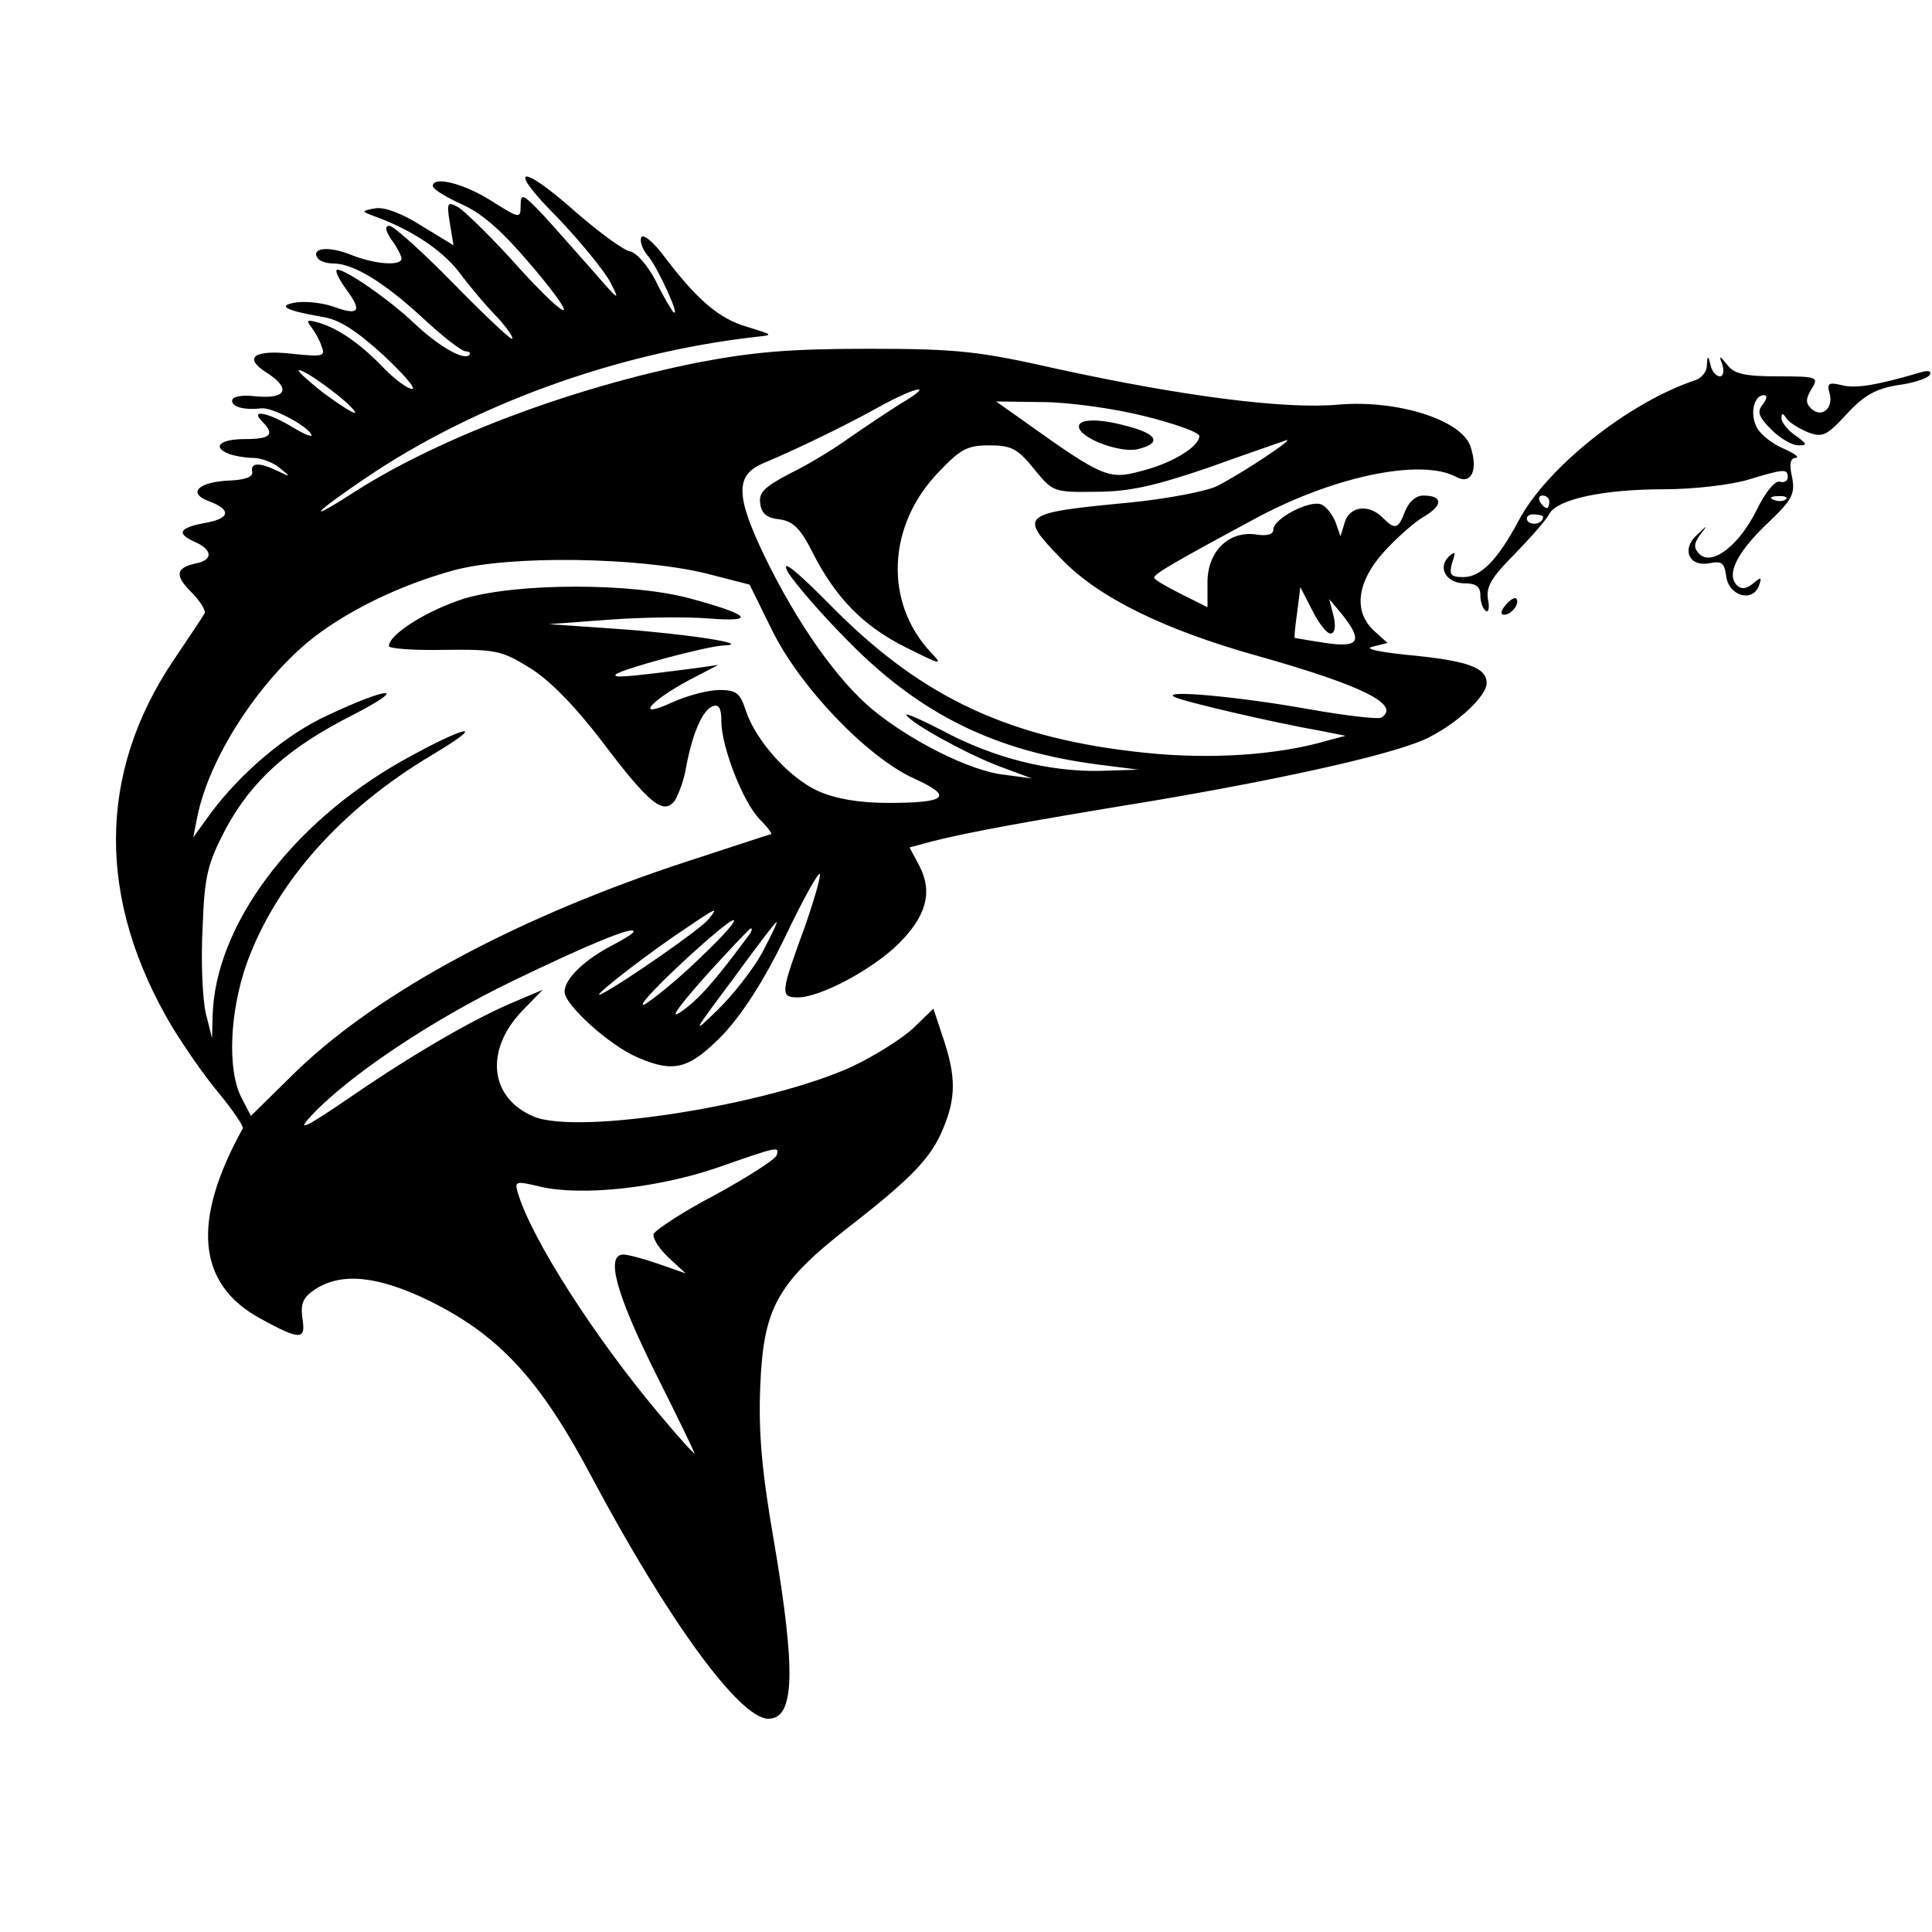 <?xml version="1.0" standalone="no"?>
<!DOCTYPE svg PUBLIC "-//W3C//DTD SVG 20010904//EN"
 "http://www.w3.org/TR/2001/REC-SVG-20010904/DTD/svg10.dtd">
<svg version="1.0" xmlns="http://www.w3.org/2000/svg"
 width="308pt" height="308pt" viewBox="0 0 308 308"
 preserveAspectRatio="xMidYMid meet">
<g transform="translate(0,308) scale(0.1,-0.1)"
fill="#000000" stroke="none">
<path d="M889 2733 c36 -38 74 -84 84 -103 16 -31 14 -30 -25 15 -24 27 -60
68 -80 90 -34 36 -38 38 -38 18 0 -22 -1 -22 -47 7 -44 28 -94 40 -93 23 1 -5
22 -18 49 -30 34 -16 66 -46 114 -103 80 -96 49 -81 -41 20 -35 38 -72 74 -82
80 -17 9 -18 7 -13 -25 l6 -36 -51 31 c-31 20 -59 30 -73 28 -23 -4 -23 -5 -4
-12 61 -22 109 -54 137 -90 17 -23 45 -56 62 -73 16 -18 26 -33 22 -33 -4 0
-47 41 -95 90 -49 50 -94 90 -100 90 -8 0 -7 -7 3 -22 9 -12 16 -26 16 -30 0
-13 -44 -9 -81 6 -35 14 -63 11 -53 -5 3 -5 14 -9 25 -9 32 0 80 -29 142 -86
32 -30 63 -54 69 -54 6 0 9 -3 6 -6 -9 -9 -49 14 -88 51 -39 37 -108 85 -122
85 -5 0 1 -13 13 -30 27 -36 22 -44 -19 -29 -17 6 -43 9 -59 7 -33 -5 -18 -13
40 -23 28 -4 55 -22 98 -61 32 -30 53 -54 46 -54 -7 0 -26 14 -43 31 -37 39
-72 64 -104 74 -20 6 -23 5 -14 -6 6 -8 14 -22 17 -32 6 -15 1 -16 -47 -11
-61 7 -79 -6 -41 -30 39 -25 32 -42 -15 -38 -25 3 -40 0 -40 -7 0 -10 20 -15
47 -12 16 2 70 -26 79 -41 4 -6 -8 -2 -28 10 -39 24 -71 31 -50 10 21 -21 13
-28 -28 -28 -40 0 -53 -13 -24 -24 9 -3 26 -6 38 -6 12 0 31 -7 42 -16 18 -15
18 -15 -3 -5 -29 14 -44 14 -41 -1 2 -8 -11 -13 -35 -14 -51 -2 -69 -20 -34
-33 37 -14 34 -28 -8 -35 -41 -8 -44 -17 -12 -31 26 -12 26 -28 0 -33 -33 -7
-35 -19 -8 -46 14 -14 24 -30 21 -34 -2 -4 -24 -37 -49 -74 -122 -181 -123
-383 -2 -586 19 -31 52 -79 75 -106 22 -27 39 -52 37 -55 -82 -148 -73 -248
28 -303 64 -35 73 -35 67 1 -3 23 1 33 21 46 42 27 100 21 182 -19 111 -55
176 -125 259 -282 121 -227 235 -384 281 -384 42 0 44 75 9 282 -20 114 -25
177 -22 248 5 124 26 164 140 253 103 80 133 112 152 159 20 48 20 82 0 142
l-16 48 -32 -31 c-17 -16 -61 -44 -97 -61 -132 -61 -437 -110 -508 -80 -70 29
-79 105 -19 168 l33 34 -40 -17 c-64 -26 -163 -83 -265 -153 -73 -50 -88 -57
-65 -32 59 64 192 153 320 215 124 60 195 89 195 80 0 -3 -15 -12 -32 -21 -45
-23 -78 -54 -78 -75 0 -21 72 -86 117 -105 58 -25 82 -18 135 36 31 33 65 85
99 155 28 59 53 104 56 102 2 -3 -8 -38 -22 -79 -41 -112 -42 -118 -13 -118
36 0 120 45 161 86 44 44 54 82 33 123 l-16 30 37 10 c57 14 129 28 355 65
217 37 390 76 437 101 47 24 91 66 91 86 0 25 -31 36 -127 45 -47 5 -69 10
-55 13 l24 6 -21 19 c-34 31 -28 78 15 126 20 22 49 48 65 57 30 18 29 33 -2
33 -12 0 -23 -10 -29 -25 -11 -29 -16 -30 -36 -10 -22 22 -52 18 -60 -7 l-7
-23 -8 23 c-5 12 -15 25 -23 28 -19 7 -76 -23 -76 -40 0 -8 -10 -11 -28 -8
-43 6 -77 -27 -77 -76 l0 -40 -42 21 c-24 12 -43 23 -43 26 0 6 27 22 155 91
127 70 269 100 326 70 25 -14 36 11 23 49 -15 42 -117 74 -210 66 -86 -8 -252
14 -449 57 -124 28 -158 32 -300 32 -126 0 -184 -5 -273 -22 -200 -40 -410
-119 -545 -205 -82 -53 -70 -37 16 21 174 118 402 200 622 225 29 3 28 3 -14
16 -45 13 -80 43 -135 116 -17 22 -32 33 -34 26 -2 -7 3 -20 11 -29 15 -17 54
-102 40 -89 -4 5 -17 27 -28 50 -12 23 -30 44 -40 46 -11 2 -49 30 -86 62 -91
81 -113 75 -30 -8z m-361 -275 c23 -17 40 -34 38 -36 -2 -2 -25 13 -51 32 -25
20 -43 36 -38 36 5 0 28 -14 51 -32z m907 -22 c-22 -14 -58 -38 -81 -54 -22
-16 -64 -42 -93 -56 -42 -22 -52 -31 -49 -49 2 -16 11 -23 31 -25 21 -3 33
-14 52 -52 37 -73 81 -118 149 -152 58 -29 60 -29 39 -7 -74 80 -68 202 13
286 35 37 46 43 81 43 35 0 45 -5 71 -37 30 -37 31 -38 99 -37 52 0 93 9 178
38 61 22 117 41 125 44 18 6 -67 -51 -110 -73 -16 -8 -78 -20 -137 -26 -178
-17 -180 -19 -110 -91 59 -61 163 -112 313 -154 167 -47 228 -78 196 -98 -5
-3 -56 3 -113 13 -111 20 -238 32 -217 20 13 -7 158 -41 233 -54 l40 -8 -30
-8 c-79 -23 -186 -30 -290 -19 -213 22 -352 86 -494 228 -63 64 -87 83 -75 60
11 -18 55 -69 99 -113 114 -115 233 -173 397 -194 l63 -8 -64 -2 c-80 -1 -168
21 -248 64 -35 18 -60 29 -58 25 9 -14 96 -62 149 -82 l51 -19 -45 6 c-53 6
-147 53 -208 103 -57 47 -121 138 -173 245 -47 98 -47 130 -1 149 50 21 127
58 181 88 63 35 94 40 36 6z m388 -19 c49 -12 88 -26 89 -32 0 -17 -44 -44
-93 -56 -51 -14 -61 -10 -183 77 l-48 34 73 -1 c41 0 114 -10 162 -22z m-698
-251 l70 -18 35 -71 c44 -91 152 -204 227 -238 64 -29 53 -39 -42 -39 -47 0
-84 7 -111 19 -46 21 -99 80 -115 128 -9 28 -15 33 -42 33 -18 0 -52 -9 -76
-20 -59 -27 -37 1 28 36 l46 24 -35 -5 c-115 -15 -134 -16 -128 -10 8 8 144
45 172 46 47 2 -56 18 -164 26 l-115 8 95 7 c52 4 124 5 160 2 77 -6 66 6 -30
32 -92 25 -274 25 -359 0 -58 -18 -121 -57 -121 -76 0 -4 40 -7 88 -6 82 1 92
-1 137 -29 31 -19 72 -61 114 -116 77 -102 99 -119 117 -95 6 10 15 34 18 54
10 53 26 90 42 96 10 4 14 -3 14 -24 0 -40 34 -128 61 -156 13 -13 21 -24 18
-24 -2 0 -71 -23 -154 -50 -267 -90 -485 -210 -612 -337 l-63 -62 -15 29 c-23
44 -19 138 9 216 47 128 150 244 294 330 94 56 55 48 -47 -9 -177 -100 -298
-263 -302 -406 l-1 -36 -10 40 c-5 22 -8 83 -5 136 3 84 8 102 37 158 42 77
99 129 204 182 89 46 57 45 -41 -1 -66 -30 -138 -91 -186 -155 l-29 -40 7 35
c19 91 93 206 174 275 59 49 147 92 235 116 89 24 293 21 401 -5z m996 -96 c7
0 9 11 5 28 l-7 27 21 -25 c33 -42 27 -53 -27 -45 -27 4 -48 8 -49 8 -1 1 1
20 4 41 l5 40 19 -37 c10 -20 23 -37 29 -37z m-992 -456 c-12 -15 -134 -100
-169 -118 -25 -13 49 46 114 91 69 47 74 50 55 27z m-16 -64 c-34 -33 -73 -64
-85 -71 -13 -6 13 23 57 64 44 41 82 73 85 70 3 -3 -23 -31 -57 -63z m102 11
c-15 -27 -47 -68 -72 -92 -41 -40 -39 -36 24 48 37 51 69 93 71 93 2 0 -9 -22
-23 -49z m-22 27 c-54 -73 -79 -101 -106 -120 -21 -15 -9 3 37 55 38 42 71 77
73 77 3 0 1 -6 -4 -12z m45 -350 c-3 -7 -47 -35 -98 -63 -52 -27 -95 -56 -98
-62 -2 -7 9 -24 24 -38 l27 -25 -43 15 c-23 8 -49 15 -56 15 -29 0 -12 -62 50
-187 35 -70 64 -129 63 -130 -1 -1 -28 29 -58 65 -100 119 -201 276 -223 349
-6 20 -5 21 36 11 66 -15 186 -2 280 30 100 35 101 35 96 20z"/>
<path d="M1720 2400 c0 -18 66 -43 94 -36 37 9 32 23 -11 35 -48 14 -83 14
-83 1z"/>
<path d="M2721 2497 c0 -10 -9 -20 -18 -23 -106 -35 -237 -139 -282 -224 -33
-62 -60 -90 -88 -90 -21 0 -23 4 -18 23 6 17 5 19 -5 10 -19 -18 -4 -43 25
-43 18 0 25 -5 25 -19 0 -11 4 -22 9 -25 4 -3 6 6 3 19 -3 20 6 35 43 72 25
26 51 55 55 64 13 23 85 39 183 39 46 0 106 7 133 15 59 18 64 18 64 4 0 -6
-6 -9 -12 -7 -8 3 -24 -17 -38 -46 -28 -56 -71 -89 -91 -69 -9 9 -9 16 1 30
13 17 13 17 -4 1 -26 -23 -14 -52 19 -46 20 4 24 1 27 -21 4 -31 42 -42 52
-15 5 14 4 15 -9 4 -11 -9 -19 -10 -26 -3 -17 17 -1 51 48 98 40 38 45 47 40
74 -5 21 -3 31 6 31 6 1 -2 7 -20 15 -17 7 -36 22 -42 33 -12 22 -5 52 11 52
6 0 5 -6 -2 -15 -9 -11 -7 -19 14 -40 14 -14 33 -25 43 -25 15 0 14 2 -5 16
-12 8 -22 21 -22 27 0 9 2 9 8 0 4 -6 19 -16 34 -22 23 -9 30 -6 62 29 28 30
46 40 81 46 25 3 48 11 51 16 4 6 -1 8 -12 5 -71 -21 -106 -27 -128 -21 -21 5
-24 3 -19 -14 6 -24 -14 -39 -30 -23 -9 9 -8 16 1 31 12 19 9 20 -54 20 -52 0
-70 4 -80 18 -13 16 -14 16 -8 0 3 -10 1 -18 -4 -18 -6 0 -13 8 -15 18 -4 16
-5 16 -6 -1z m-251 -217 c0 -5 -2 -10 -4 -10 -3 0 -8 5 -11 10 -3 6 -1 10 4
10 6 0 11 -4 11 -10z m377 4 c-3 -3 -12 -4 -19 -1 -8 3 -5 6 6 6 11 1 17 -2
13 -5z m-387 -28 c0 -11 -19 -15 -25 -6 -3 5 1 10 9 10 9 0 16 -2 16 -4z"/>
<path d="M2400 2115 c-8 -9 -8 -15 -2 -15 12 0 26 19 19 26 -2 2 -10 -2 -17
-11z"/>
</g>
</svg>
